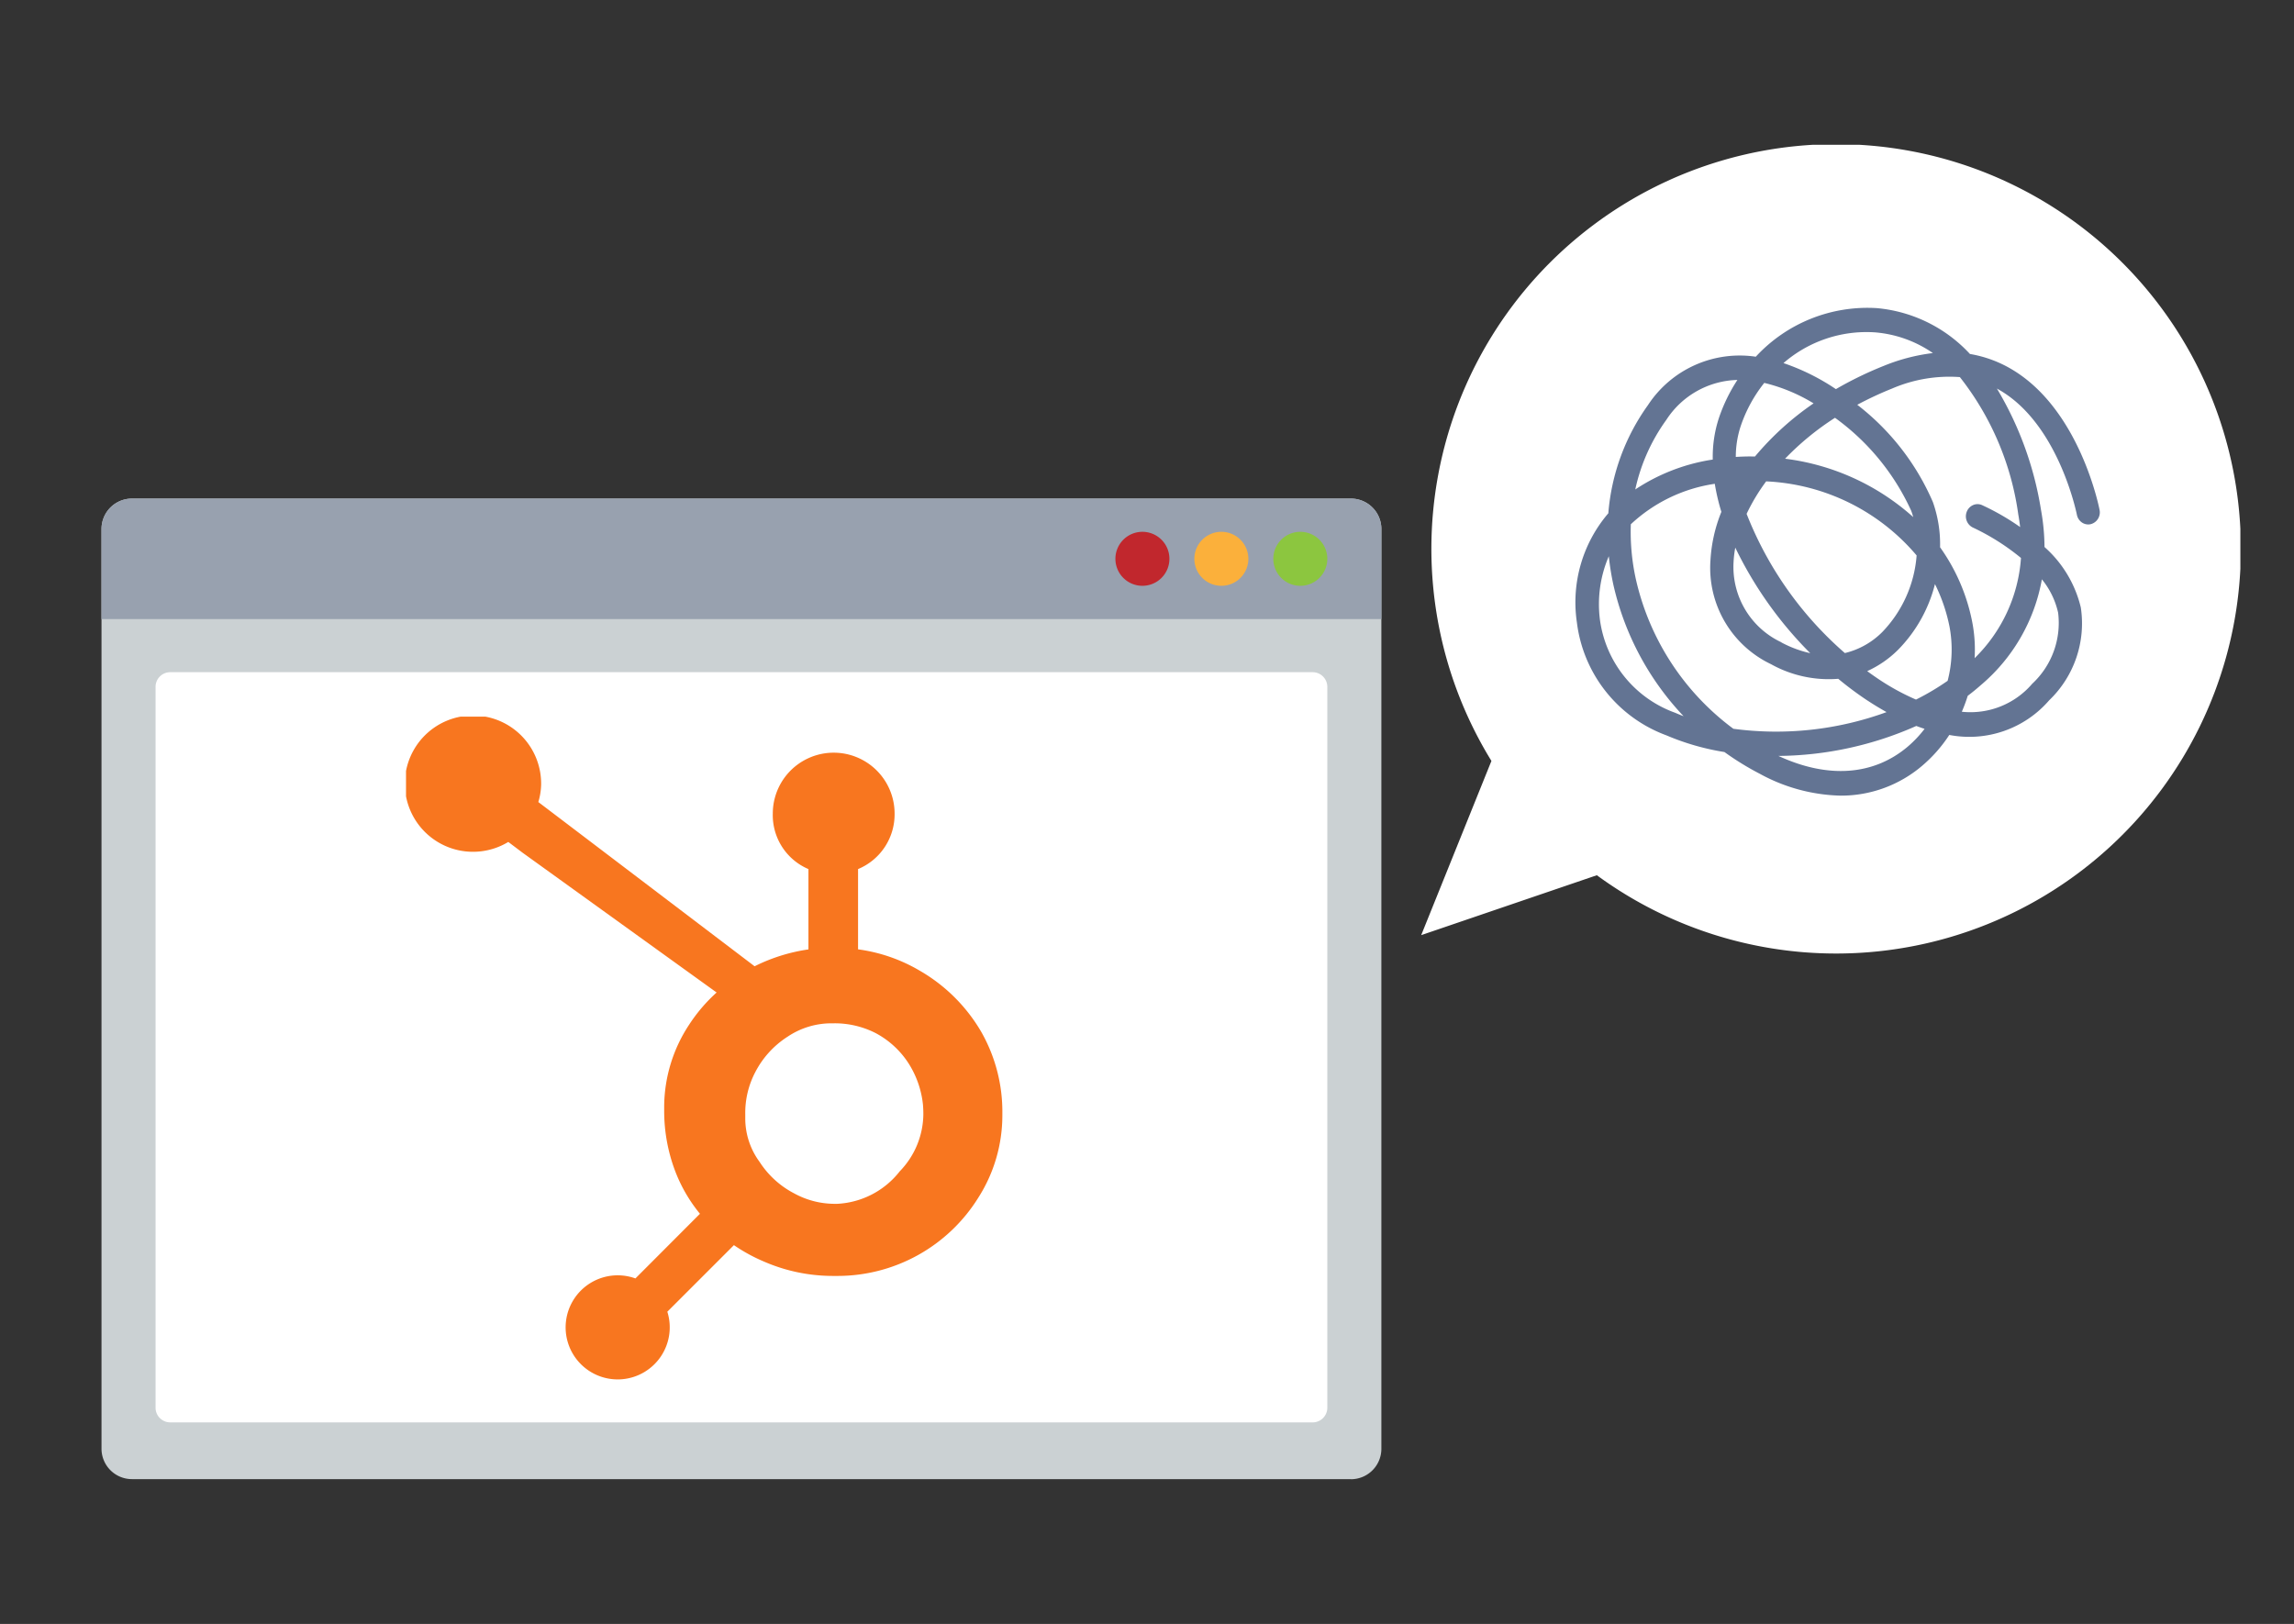 <svg xmlns="http://www.w3.org/2000/svg" xmlns:xlink="http://www.w3.org/1999/xlink" width="113" height="80" viewBox="0 0 113 80">
  <rect x="0" y="0" width="113" height="80" fill="#333333" stroke="none"/>
  <defs>
    <clipPath id="clip-path">
      <rect id="長方形_11734" data-name="長方形 11734" width="40.351" height="39.842" fill="none"/>
    </clipPath>
    <clipPath id="clip-path-2">
      <rect id="長方形_11736" data-name="長方形 11736" width="63.043" height="48.305" fill="none"/>
    </clipPath>
    <clipPath id="clip-path-3">
      <rect id="長方形_11735" data-name="長方形 11735" width="29.376" height="32.661" fill="none"/>
    </clipPath>
    <clipPath id="clip-お悩みimg02">
      <rect width="113" height="80"/>
    </clipPath>
  </defs>
  <g id="お悩みimg02" clip-path="url(#clip-お悩みimg02)">
    <g id="グループ_1524" data-name="グループ 1524" transform="translate(70.007 7.133)">
      <g id="グループ_1520" data-name="グループ 1520" transform="translate(0 0)" clip-path="url(#clip-path)">
        <path id="パス_6060" data-name="パス 6060" d="M0,38.936l3.459-8.582a19.937,19.937,0,1,1,5.193,5.631Z" transform="translate(0 -0.001)" fill="#fff"/>
        <path id="パス_6061" data-name="パス 6061" d="M13.505,23.919a10.571,10.571,0,0,1,1.952-5.325,5.4,5.4,0,0,1,5.311-2.384,7.483,7.483,0,0,1,5.961-2.394,7.106,7.106,0,0,1,4.588,2.259,5.977,5.977,0,0,1,2.065.759c3.323,1.972,4.281,6.719,4.32,6.92a.6.6,0,0,1-.443.707.547.547,0,0,1-.419-.08.6.6,0,0,1-.255-.387c-.037-.18-.928-4.434-3.767-6.116-.057-.034-.115-.066-.173-.1a16.745,16.745,0,0,1,2.173,5.981,10.61,10.61,0,0,1,.172,1.826,5.766,5.766,0,0,1,1.789,2.981,5.244,5.244,0,0,1-1.559,4.57A5.2,5.2,0,0,1,30.3,34.843a7.012,7.012,0,0,1-1.336,1.518,6.154,6.154,0,0,1-4.022,1.472h0a8.678,8.678,0,0,1-3.964-1.07,13.9,13.9,0,0,1-1.754-1.078,12.135,12.135,0,0,1-2.859-.822A6.815,6.815,0,0,1,11.956,29.3a6.742,6.742,0,0,1,1.55-5.379m-.415,5.246A5.678,5.678,0,0,0,16.8,33.752q.2.088.412.168a13.872,13.872,0,0,1-3.455-6.459,12.6,12.6,0,0,1-.229-1.422,5.986,5.986,0,0,0-.437,3.126M30.918,33.7a4,4,0,0,0,3.466-1.378,4.09,4.09,0,0,0,1.277-3.5,3.969,3.969,0,0,0-.8-1.645A8.861,8.861,0,0,1,31.84,32.4c-.2.177-.412.35-.631.515a7.964,7.964,0,0,1-.291.783m-12.4-12.4.131-.022a6.148,6.148,0,0,1,.3-2.04,8.248,8.248,0,0,1,.914-1.882,4.3,4.3,0,0,0-3.5,1.965,9.145,9.145,0,0,0-1.531,3.43,9.465,9.465,0,0,1,3.68-1.451m10.012,2.812c-.03-.106-.062-.209-.1-.31a11.549,11.549,0,0,0-3.754-4.581,13.537,13.537,0,0,0-2.459,2.016,11.6,11.6,0,0,1,6.312,2.875m-6.493,6.176a5.563,5.563,0,0,0,1.421.529,19.1,19.1,0,0,1-3.693-5.2,5.168,5.168,0,0,0-.084.7,4.1,4.1,0,0,0,2.356,3.964m3.131.529A3.869,3.869,0,0,0,27,29.772,6.1,6.1,0,0,0,28.691,26a10.317,10.317,0,0,0-7.412-3.649,9.522,9.522,0,0,0-.963,1.6,17.609,17.609,0,0,0,4.849,6.866m-4.619-9.692h.183a14.258,14.258,0,0,1,2.886-2.617A8.455,8.455,0,0,0,21.186,17.5a7,7,0,0,0-1.164,2.138,4.844,4.844,0,0,0-.238,1.509c.251-.016.506-.024.761-.024m4.169-3.316a17.879,17.879,0,0,1,2.363-1.148,9.34,9.34,0,0,1,2.415-.629,5.845,5.845,0,0,0-2.853-1.02,6.24,6.24,0,0,0-4.507,1.514,10.848,10.848,0,0,1,2.583,1.283m4.777,5.564a6.237,6.237,0,0,1,.354,2.227,9.445,9.445,0,0,1,1.573,3.626,7.147,7.147,0,0,1,.129,1.836,7.64,7.64,0,0,0,2.283-4.936,11.225,11.225,0,0,0-2.362-1.495.614.614,0,0,1-.31-.778.585.585,0,0,1,.318-.334.541.541,0,0,1,.429,0,11.877,11.877,0,0,1,1.884,1.085c-.024-.206-.055-.415-.092-.624a14.039,14.039,0,0,0-2.877-6.764,7.143,7.143,0,0,0-3.339.564,17.049,17.049,0,0,0-1.715.8,12.114,12.114,0,0,1,3.726,4.794m.812,6.107a8.371,8.371,0,0,0-.711-2.067,7.059,7.059,0,0,1-1.817,3.236,5.182,5.182,0,0,1-1.52,1.051c.207.154.418.3.627.439a11.486,11.486,0,0,0,1.776.963,12.3,12.3,0,0,0,1.558-.925,6.09,6.09,0,0,0,.087-2.7m-1.63,4.924a17.074,17.074,0,0,1-6.79,1.477c2.431,1.126,4.68.97,6.368-.458a5.661,5.661,0,0,0,.829-.876c-.134-.044-.271-.091-.408-.143m-2.4-1.249a16.675,16.675,0,0,1-1.444-1.074,5.843,5.843,0,0,1-3.31-.719,5.256,5.256,0,0,1-2.986-5.1,7.465,7.465,0,0,1,.539-2.405,10.491,10.491,0,0,1-.325-1.383l-.048.008a7.684,7.684,0,0,0-4.087,1.986,10.771,10.771,0,0,0,.251,2.719,12.635,12.635,0,0,0,4.8,7.356,15.863,15.863,0,0,0,7.546-.821c-.309-.172-.623-.362-.935-.568" transform="translate(-4.287 -5.77)" fill="#637493"/>
      </g>
    </g>
    <g id="グループ_1526" data-name="グループ 1526" transform="translate(5 24.562)">
      <g id="グループ_1525" data-name="グループ 1525" clip-path="url(#clip-path-2)">
        <path id="パス_6063" data-name="パス 6063" d="M61.545,48.305H1.5a1.5,1.5,0,0,1-1.5-1.5V1.5A1.5,1.5,0,0,1,1.5,0H61.545a1.5,1.5,0,0,1,1.5,1.5v45.31a1.5,1.5,0,0,1-1.5,1.5" fill="#cbd1d3"/>
        <path id="パス_6064" data-name="パス 6064" d="M64.375,60.664H8.1a.721.721,0,0,1-.722-.722V24.43a.721.721,0,0,1,.722-.722H64.375a.722.722,0,0,1,.722.722V59.943a.722.722,0,0,1-.722.722" transform="translate(-4.715 -15.155)" fill="#fff"/>
        <path id="パス_6065" data-name="パス 6065" d="M63.043,5.936H0V1.5A1.5,1.5,0,0,1,1.5,0H61.545a1.5,1.5,0,0,1,1.5,1.5Z" fill="#98a1af"/>
        <path id="パス_6066" data-name="パス 6066" d="M141.093,5.869a1.33,1.33,0,1,1-1.331-1.331,1.33,1.33,0,0,1,1.331,1.331" transform="translate(-88.489 -2.901)" fill="#c1272d"/>
        <path id="パス_6067" data-name="パス 6067" d="M151.873,5.869a1.33,1.33,0,1,1-1.331-1.331,1.33,1.33,0,0,1,1.331,1.331" transform="translate(-95.38 -2.901)" fill="#fbb03b"/>
        <path id="パス_6068" data-name="パス 6068" d="M162.653,5.869a1.33,1.33,0,1,1-1.331-1.331,1.331,1.331,0,0,1,1.331,1.331" transform="translate(-102.271 -2.901)" fill="#8cc63f"/>
      </g>
    </g>
    <g id="グループ_1527" data-name="グループ 1527" transform="translate(20 35.304)">
      <g id="グループ_1522" data-name="グループ 1522" clip-path="url(#clip-path-3)">
        <path id="パス_6062" data-name="パス 6062" d="M28.327,15.514a8.3,8.3,0,0,0-3.013-2.994,8.091,8.091,0,0,0-3.047-1.056V7.51a2.92,2.92,0,0,0,1.8-2.734,3,3,0,1,0-6,0A2.885,2.885,0,0,0,19.823,7.51v3.957a8.7,8.7,0,0,0-2.652.831C15.452,10.993,9.815,6.71,6.518,4.208a3.27,3.27,0,0,0,.138-.879A3.357,3.357,0,1,0,5.038,6.173l.7.528L15.3,13.59a8.016,8.016,0,0,0-1.353,1.584,7.394,7.394,0,0,0-1.23,3.985v.3a8.353,8.353,0,0,0,.523,2.88,7.56,7.56,0,0,0,1.239,2.152L11.3,27.676a2.564,2.564,0,1,0,1.572,1.64l3.28-3.28a8.432,8.432,0,0,0,1.458.8,8.522,8.522,0,0,0,3.41.717h.228a8.168,8.168,0,0,0,6.943-3.856,7.535,7.535,0,0,0,1.184-4.059V19.56A7.958,7.958,0,0,0,28.327,15.514ZM24.32,22.4a4.171,4.171,0,0,1-3.071,1.6h-.191a4.15,4.15,0,0,1-1.94-.515,4.483,4.483,0,0,1-1.7-1.548,3.61,3.61,0,0,1-.707-2.107V19.6a4.316,4.316,0,0,1,.5-2.1,4.544,4.544,0,0,1,1.582-1.731,3.872,3.872,0,0,1,2.192-.661h.074a4.441,4.441,0,0,1,2.061.475,4.365,4.365,0,0,1,1.619,1.473,4.684,4.684,0,0,1,.726,2.069c.012.155.018.314.018.466A4.093,4.093,0,0,1,24.32,22.4Z" fill="#f8761f"/>
      </g>
    </g>
  </g>
</svg>
